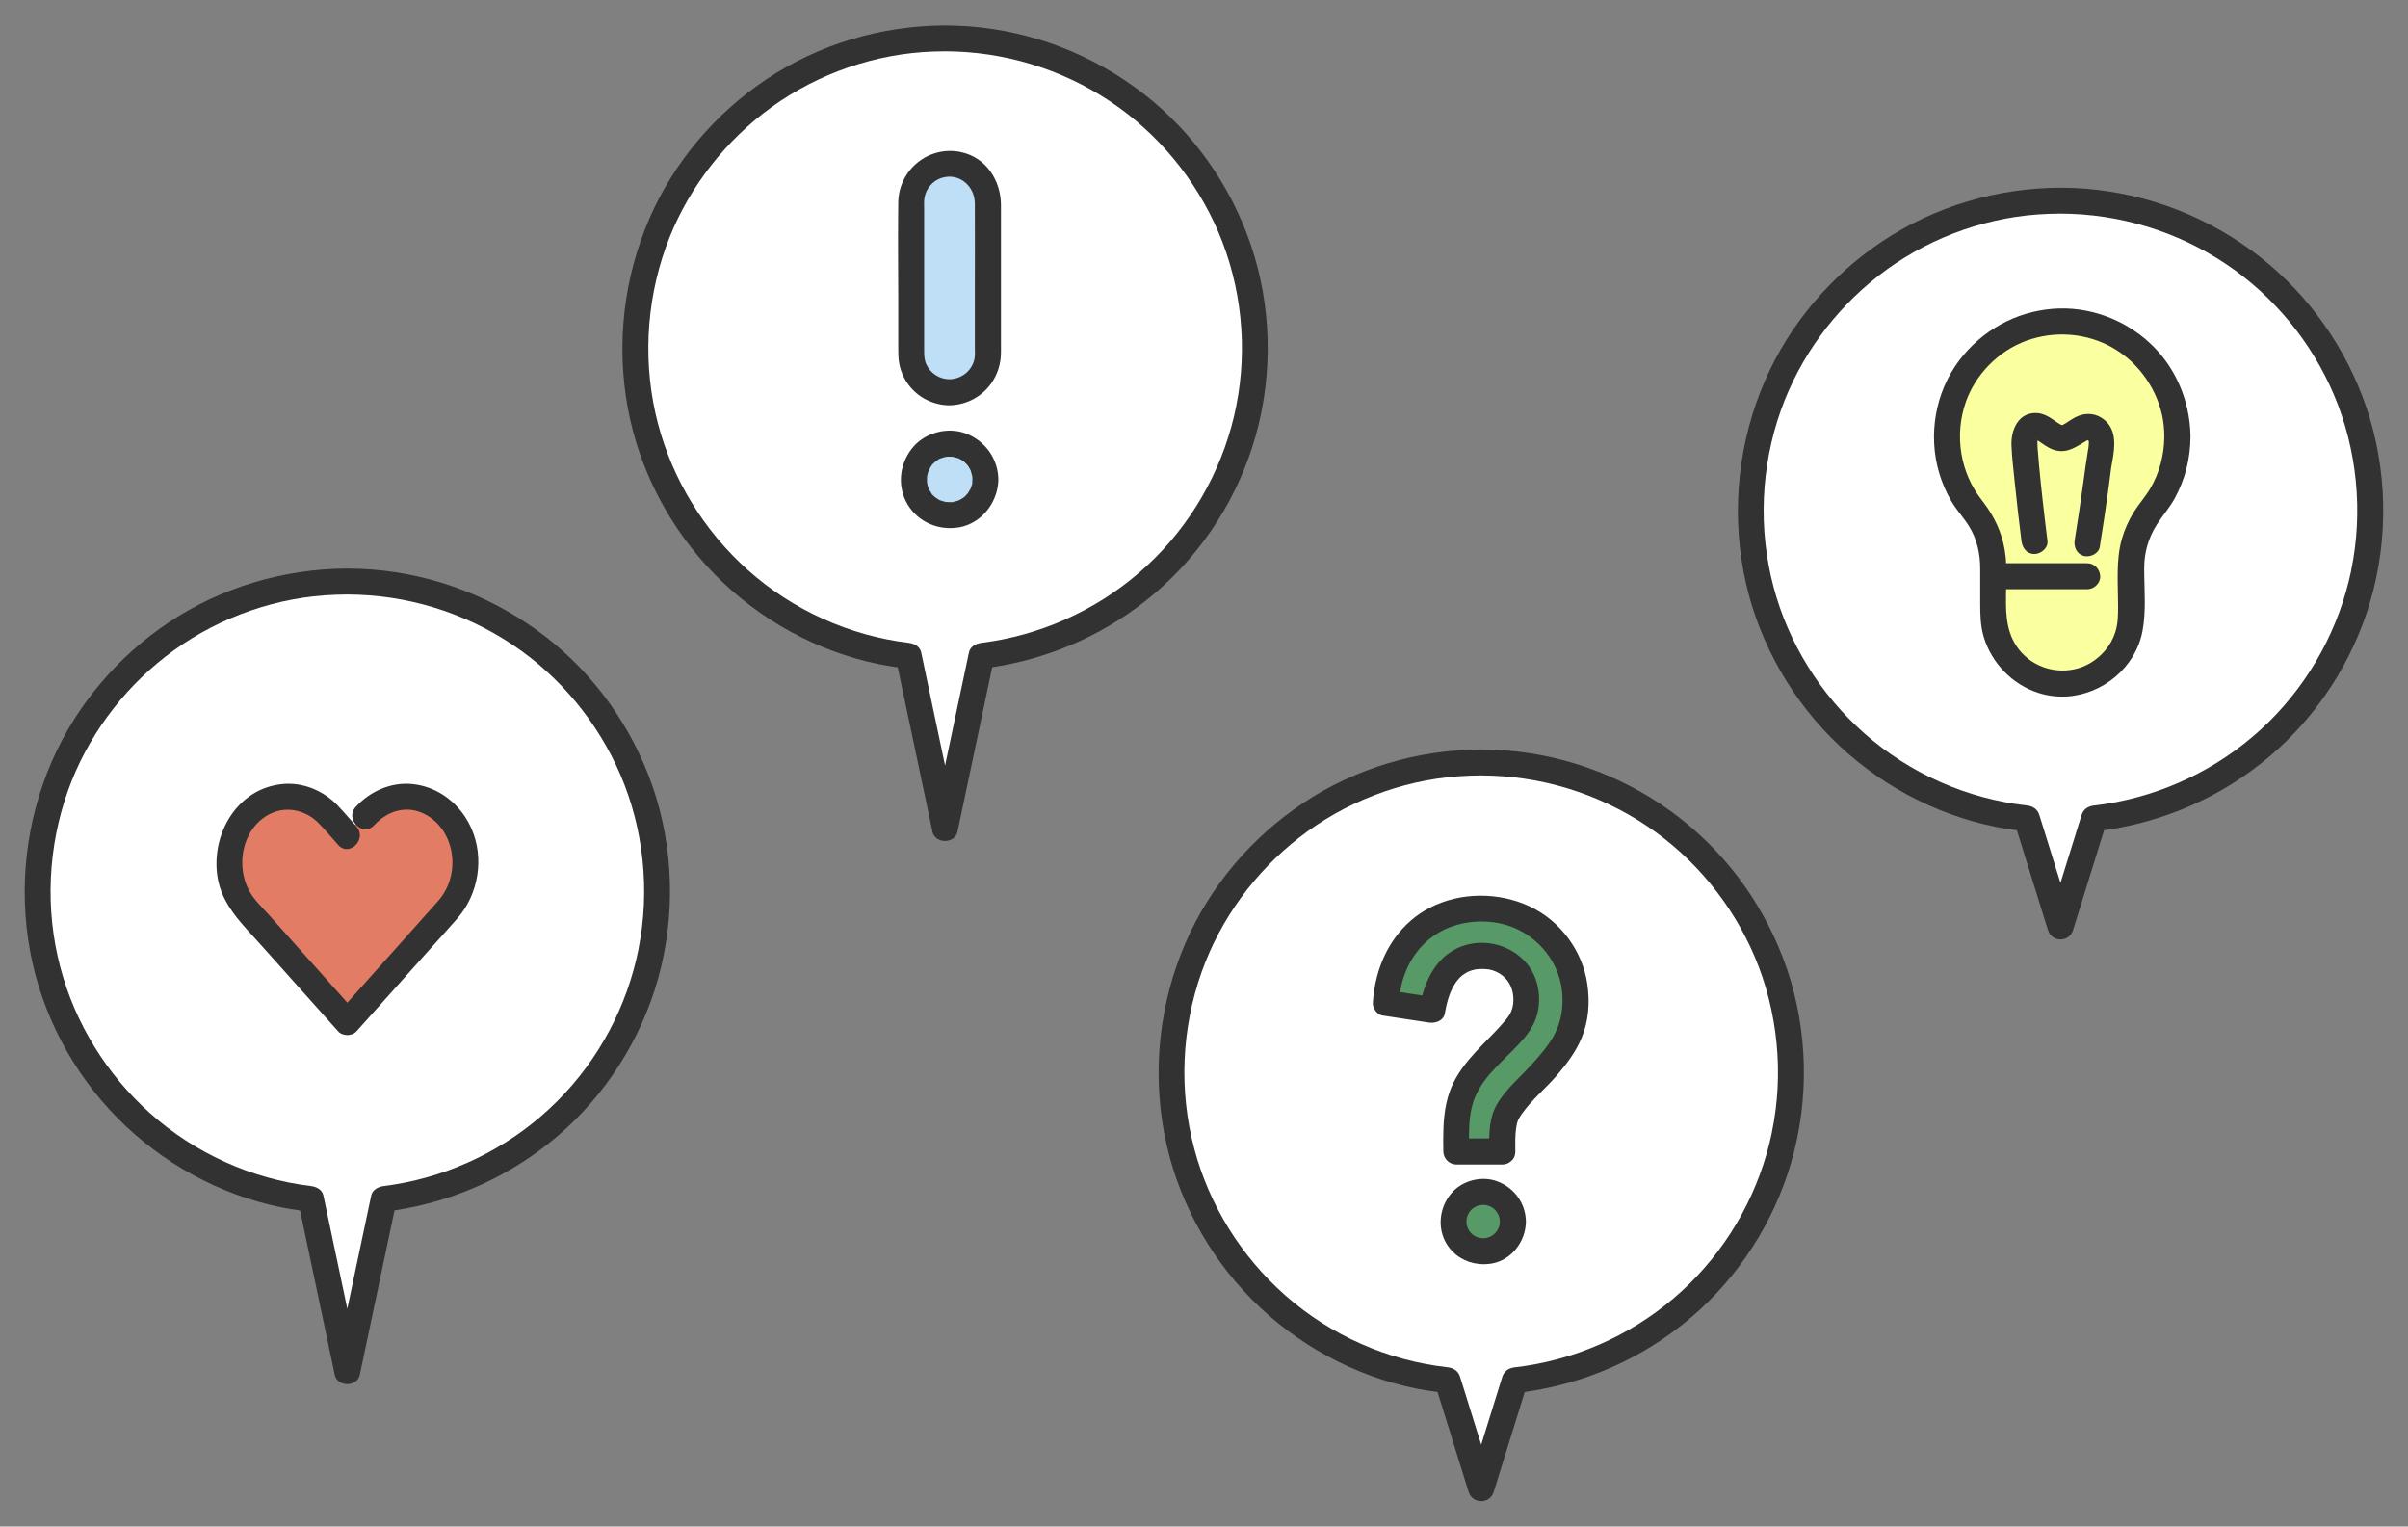<?xml version="1.0" encoding="UTF-8"?>
<svg id="_レイヤー_1" data-name="レイヤー 1" xmlns="http://www.w3.org/2000/svg" xmlns:xlink="http://www.w3.org/1999/xlink" viewBox="0 0 426 270">
  <rect x="0" y="0" width="426" height="270" fill="#808080" stroke="none"/>
  <defs>
    <style>
      .cls-1 {
        fill: none;
      }

      .cls-2 {
        fill: #323232;
      }

      .cls-3 {
        fill: #1c1c1c;
      }

      .cls-4 {
        fill: #e27c65;
      }

      .cls-5 {
        fill: #ffdc78;
      }

      .cls-6 {
        fill: #faff9f;
      }

      .cls-7 {
        fill: #d9e4d4;
      }

      .cls-8 {
        fill: #fff;
      }

      .cls-9 {
        fill: #579967;
      }

      .cls-10 {
        fill: #bfdff6;
      }

      .cls-11 {
        clip-path: url(#clippath);
      }
    </style>
    <clipPath id="clippath">
      <rect class="cls-1" width="426" height="270"/>
    </clipPath>
  </defs>
  <g class="cls-11">
    <path class="cls-8" d="M264.69,215.53s-.02-.06-.03-.1v.19c.03.05.05.05.02-.09h0Z"/>
    <path class="cls-8" d="M264.67,215.34s0,.05,0,.08c0-.03,0-.06,0-.08Z"/>
    <path class="cls-8" d="M261.97,201.33h.84c.02-.77.07-1.56.18-2.32-.33.49-.58.95-.74,1.36-.11.27-.2.6-.27.97h-.01Z"/>
    <path class="cls-7" d="M259.45,217.79c.12.18.09.05,0-.05-.04-.03-.05-.05-.08-.06.03.04.05.07.07.11h0Z"/>
    <path class="cls-7" d="M260.71,218.69s-.02-.02-.03-.03h-.01s.03.02.04.03Z"/>
    <path class="cls-7" d="M262.22,218.84h0c-.06,0-.12,0-.17.02.03,0,.07,0,.16,0h0Z"/>
    <path class="cls-7" d="M260.54,218.62s.08.03.13.04c-.03-.03-.06-.05-.11-.08-.11-.05-.2-.02-.02.04h0Z"/>
    <path class="cls-7" d="M259.41,214.11s-.03.04-.04.05c.05-.03.09-.07.16-.14.03-.06,0-.09-.11.08h0Z"/>
    <path class="cls-7" d="M259.35,217.65s.03.02.04.03h0s-.02-.02-.03-.02h0Z"/>
    <path class="cls-7" d="M259.35,214.2s.02,0,.02,0h0s-.02,0-.03,0h0Z"/>
    <path class="cls-7" d="M262.33,218.83s-.05,0-.06,0c-.02,0-.03,0-.05,0,.04,0,.08,0,.11,0Z"/>
    <path class="cls-3" d="M264.67,215.43c0,.08,0,.15,0,.2,0-.07,0-.13,0-.19h0Z"/>
    <path class="cls-3" d="M259.38,217.68s.05.03.08.06c-.03-.03-.05-.05-.09-.07h0s0,0,0,0Z"/>
    <path class="cls-3" d="M259.53,214.03c-.06.06-.11.12-.16.14h0c.08-.03.14-.09.16-.15h0Z"/>
    <path class="cls-3" d="M260.67,218.67h0s-.08-.06-.12-.08c.05.03.08.05.11.08Z"/>
    <path class="cls-3" d="M262.05,218.85c.06,0,.12-.01.17-.02.02,0,.03,0,.05,0-.16-.04-.27,0-.22.03Z"/>
    <path class="cls-2" d="M202.38,16.64c-8.9-6.93-19.61-11.1-30.86-11.98-1.44-.11-2.89-.16-4.34-.17-11.17.03-22.25,3.3-31.55,9.5-9.02,6.02-16.34,14.59-20.69,24.54-4.62,10.6-5.97,22.34-3.86,33.72,2.05,11.03,7.52,21.37,15.38,29.36,7.85,7.99,18.08,13.63,29.06,15.87,1.09.22,2.2.4,3.3.55,1.78,8.42,3.56,16.85,5.34,25.27.27,1.27.53,2.53.8,3.8.46,2.19,3.97,2.19,4.43,0,1.88-8.9,3.76-17.8,5.64-26.7.17-.79.33-1.58.5-2.38,10.66-1.63,20.63-6.13,28.87-13.17,8.48-7.25,14.73-17.06,17.75-27.79,3.11-11.06,2.81-23.13-.95-34-3.59-10.39-10.15-19.67-18.83-26.43Z"/>
    <path class="cls-8" d="M218.73,71.71c-2.03,10.21-7.06,19.65-14.42,27-7.33,7.32-16.72,12.32-26.87,14.37-1.26.25-2.53.46-3.8.62-.97.12-1.99.63-2.22,1.69-1.41,6.67-2.82,13.34-4.23,20.01-1.14-5.4-2.28-10.81-3.42-16.21-.27-1.27-.53-2.53-.8-3.8-.23-1.07-1.24-1.57-2.22-1.69-10.51-1.26-20.58-5.84-28.46-12.89-7.69-6.88-13.27-15.9-15.89-25.89-2.69-10.26-2.17-21.22,1.4-31.21,3.33-9.31,9.43-17.58,17.22-23.65,8.04-6.26,17.99-10.1,28.15-10.84,1.34-.1,2.68-.14,4.02-.15,10.41.03,20.57,3.1,29.23,8.88,8.42,5.62,15.11,13.74,19.1,23.03,4.11,9.59,5.24,20.49,3.2,30.72Z"/>
    <path class="cls-2" d="M170.87,76.67c-3.24-1.22-7.24-.16-9.43,2.52-1.78,2.17-2.47,5.04-1.82,7.7.19.8.5,1.58.94,2.32,1.9,3.19,5.57,4.7,9.17,4.05.3-.05.58-.13.86-.21,3.54-1.07,5.98-4.56,6.03-8.24-.05-3.68-2.33-6.84-5.75-8.14Z"/>
    <path class="cls-10" d="M172.01,85.33c0,.11,0,.17,0,.18-.04.2-.13.41-.17.55-.03.09-.06.2-.09.3-.01.02-.03.05-.05.08-.16.29-.32.57-.5.84,0,0,0,0,0,0-.1.08-.19.21-.28.3-.05.05-.19.2-.3.31-.03.03-.06.05-.1.07-.18.14-.39.26-.57.36-.1.05-.2.1-.29.16-.03.02-.04.03-.06.04-.03,0-.05.01-.09.02-.27.08-.54.17-.82.23-.03,0-.07.02-.1.03-.11.01-.22.01-.32.02-.28.01-.56-.01-.85-.02,0,0-.01,0-.02,0-.17-.04-.33-.07-.5-.12-.16-.05-.32-.1-.48-.16-.05-.02-.09-.02-.12-.02-.19-.09-.4-.25-.53-.33-.1-.06-.2-.14-.3-.2-.01-.01-.01-.02-.03-.03-.13-.13-.42-.33-.58-.52,0-.02-.02-.06-.05-.12-.09-.14-.19-.27-.27-.42-.06-.1-.11-.19-.16-.29-.02-.03-.04-.07-.07-.12-.12-.21-.18-.51-.23-.74-.03-.11-.05-.22-.07-.33,0-.02,0-.03-.01-.05,0-.03,0-.06,0-.11-.02-.26-.02-.53,0-.79,0-.04,0-.09,0-.13,0,0,0,0,0,0,.02-.09.04-.25.05-.28.06-.28.15-.54.24-.81,0-.01,0-.01,0-.02,0-.02.01-.02.03-.04.08-.14.15-.3.24-.44.07-.12.15-.23.22-.35.02-.03.02-.05.03-.07.11-.18.41-.42.52-.53,0,0,.03-.03.07-.07-.05.06.21-.17.24-.19.18-.12.5-.38.75-.45-.12.04-.25.1.04,0,.16-.05.32-.11.48-.16.11-.03.22-.06.33-.08,0,0,.07-.01.14-.03.1-.01.26-.03.28-.03.15,0,.29-.01.44,0,.15,0,.29.02.44.02.02,0,.02,0,.03,0,.02,0,.02,0,.04.01.33.08.65.17.97.27.15.11.35.18.51.27.09.06.19.12.28.18.04.03.08.05.12.08.02.02.04.03.07.06.19.19.39.39.58.58.02.02.03.02.04.04,0,0,0,0,0,.01.09.14.19.27.27.42.09.14.16.29.24.44.01.02.02.03.03.04,0,.01,0,.01,0,.02.1.33.19.65.27.98,0,.02,0,.03.01.05.03.18.02.39.02.56,0,.18-.01.35-.02.53Z"/>
    <path class="cls-2" d="M170.01,26.9c-5.69-1.2-10.99,3.08-11.1,8.88-.01.79-.02,1.58-.02,2.37-.05,4.92.02,9.84.02,14.76v8.64c0,.88,0,1.73.15,2.61.45,2.81,2.36,5.36,4.93,6.59,1.25.6,2.61.94,4.01.94,1.05-.02,2.04-.22,2.96-.55,3.6-1.28,6.1-4.69,6.12-8.76.01-2.34,0-4.67,0-7.01v-19.06c0-4.35-2.61-8.47-7.07-9.4Z"/>
    <path class="cls-10" d="M172.44,63.24c-.12.81-.45,1.52-.92,2.11-.83,1.05-2.12,1.7-3.54,1.73-1.76,0-3.41-1.06-4.12-2.67-.35-.79-.37-1.6-.37-2.45v-25.07c0-.49-.03-.99,0-1.47.01-.19.05-.37.08-.56.31-1.57,1.46-2.9,3.01-3.39,3.1-.98,5.86,1.43,5.88,4.52.03,5.45,0,10.9,0,16.35v8.99c0,.62.05,1.29-.03,1.9Z"/>
    <path class="cls-2" d="M297.35,144.81c-8.92-6.98-19.67-11.19-30.97-12.08-1.44-.11-2.89-.16-4.34-.17-11.17.03-22.25,3.3-31.55,9.5-9.07,6.05-16.41,14.67-20.75,24.68-4.6,10.61-5.91,22.36-3.77,33.74,2.08,11.03,7.58,21.34,15.46,29.32,7.91,8,18.22,13.63,29.26,15.83,1.2.24,2.42.42,3.63.58,1.58,5.09,3.17,10.18,4.75,15.27.25.8.5,1.6.75,2.4.68,2.18,3.75,2.18,4.43,0,1.73-5.58,3.47-11.15,5.2-16.73.1-.31.19-.63.29-.94,10.78-1.52,20.88-5.97,29.23-13.02,8.51-7.18,14.81-16.92,17.91-27.61,3.22-11.08,2.98-23.2-.73-34.14-3.55-10.45-10.11-19.82-18.82-26.63Z"/>
    <path class="cls-8" d="M313.48,200.24c-2.11,10.17-7.21,19.54-14.6,26.83-7.41,7.3-16.88,12.24-27.09,14.19-1.26.24-2.53.44-3.8.58-1.05.12-1.89.64-2.22,1.69-1.24,4-2.49,8-3.73,12-1-3.2-1.99-6.41-2.99-9.61-.25-.8-.5-1.6-.75-2.4-.33-1.06-1.17-1.57-2.22-1.69-10.59-1.17-20.75-5.68-28.73-12.74-7.77-6.87-13.42-15.91-16.08-25.94-2.72-10.26-2.24-21.22,1.31-31.22,3.32-9.36,9.44-17.7,17.27-23.79,8.04-6.26,17.99-10.1,28.15-10.84,1.34-.1,2.68-.14,4.02-.15,10.46.03,20.67,3.13,29.36,8.96,8.4,5.64,15.09,13.78,19.04,23.1,4.11,9.7,5.19,20.7,3.05,31.02Z"/>
    <path class="cls-2" d="M270.65,160.33c-5.49-2.58-12.31-2.58-17.72.23-4.89,2.54-7.99,7.08-9.33,12.2-.39,1.5-.64,3.06-.73,4.63-.05.9.74,2.07,1.69,2.22,1.86.28,3.72.56,5.59.85l2.62.4c1.14.17,2.58-.27,2.83-1.6.31-1.72.73-3.45,1.61-4.96.56-.97,1.22-1.68,2.13-2.21.13-.08.25-.16.39-.22.03,0,.56-.21.62-.23.3-.09.62-.16.93-.21.02,0,.55-.04.71-.04.48-.01.96,0,1.43.08,1.68.31,3.16,1.4,3.85,2.98.65,1.49.66,3.54-.18,4.96-.12.2-.25.39-.38.57-.01.02-.04.05-.06.08-.04.05-.09.11-.13.16-.05.06-.1.12-.15.19-.61.72-1.25,1.42-1.9,2.1-3.07,3.21-6.41,6.21-7.98,10.49-.26.71-.46,1.44-.62,2.17-.6,2.77-.57,5.68-.53,8.5.02,1.24,1.04,2.3,2.3,2.3h8.13c.63,0,1.12-.22,1.49-.55.49-.37.82-.94.81-1.75-.02-1.32-.03-2.91.14-4.09.07-.46.16-.94.32-1.38.01-.04.02-.06.03-.09.02-.04.05-.09.09-.16.17-.32.36-.62.57-.92,1.78-2.55,4.32-4.6,6.33-6.97,1.71-2.01,3.26-4.08,4.27-6.53,1.24-3.01,1.46-6.24,1-9.44-.84-5.87-4.75-11.2-10.13-13.73Z"/>
    <path class="cls-9" d="M275.01,182.94c-.05.09-.08.17-.13.26-1.02,1.81-2.4,3.41-3.79,4.95-2.12,2.35-4.72,4.47-6.31,7.25-.64,1.11-.97,2.34-1.15,3.61-.11.78-.16,1.56-.18,2.35h-3.57c-.01-2.54.13-5.12,1.12-7.42,1.81-4.24,5.91-7,8.76-10.48,1.38-1.69,2.25-3.42,2.47-5.64.24-2.42-.33-4.99-1.78-6.96-2.7-3.65-7.76-5.08-12.01-3.42-3.79,1.48-5.81,4.91-6.83,8.63-1.31-.2-2.62-.4-3.93-.6.69-4.24,2.9-8.12,6.68-10.43.84-.51,1.76-.93,2.72-1.25,3.73-1.25,8.11-1.05,11.55.66,4.35,2.16,7.38,6.42,7.75,11.29.19,2.51-.19,4.97-1.38,7.2Z"/>
    <path class="cls-2" d="M264.89,208.95c-2.81-1.06-6.3-.13-8.21,2.19-1.08,1.32-1.7,2.92-1.8,4.56-.09,1.45.22,2.92,1,4.24,1.27,2.13,3.42,3.39,5.77,3.62.75.08,1.52.05,2.29-.08,3.5-.63,5.97-3.93,6.01-7.4-.04-3.24-2.05-6-5.06-7.13Z"/>
    <circle class="cls-9" cx="262.38" cy="216.06" r="2.95"/>
    <path class="cls-2" d="M96.64,112.71c-8.9-6.93-19.61-11.1-30.86-11.98-1.44-.11-2.89-.16-4.34-.17-11.17.03-22.25,3.3-31.55,9.5-9.02,6.02-16.34,14.59-20.69,24.54-4.62,10.6-5.97,22.34-3.86,33.72,2.05,11.03,7.52,21.37,15.38,29.36,7.85,7.99,18.08,13.63,29.06,15.87,1.09.22,2.2.4,3.3.55,1.78,8.42,3.56,16.85,5.34,25.27.27,1.27.53,2.53.8,3.8.46,2.19,3.97,2.19,4.43,0,1.88-8.9,3.76-17.8,5.64-26.7.17-.79.33-1.58.5-2.38,10.66-1.63,20.63-6.13,28.87-13.17,8.48-7.25,14.73-17.06,17.75-27.79,3.11-11.06,2.81-23.13-.95-34-3.59-10.39-10.15-19.67-18.83-26.43Z"/>
    <path class="cls-8" d="M112.98,167.79c-2.03,10.21-7.06,19.65-14.42,27-7.33,7.32-16.72,12.32-26.87,14.37-1.26.25-2.52.46-3.8.62-.97.12-1.99.63-2.22,1.69-1.41,6.67-2.82,13.34-4.23,20.01-1.14-5.4-2.28-10.81-3.42-16.21-.27-1.27-.53-2.53-.8-3.8-.23-1.07-1.24-1.57-2.22-1.69-10.51-1.26-20.58-5.84-28.46-12.89-7.69-6.88-13.27-15.9-15.89-25.89-2.69-10.26-2.17-21.22,1.4-31.21,3.33-9.31,9.43-17.58,17.22-23.65,8.04-6.26,17.99-10.1,28.15-10.84,1.34-.1,2.68-.14,4.02-.15,10.41.03,20.57,3.1,29.23,8.88,8.42,5.62,15.11,13.74,19.1,23.03,4.11,9.59,5.24,20.49,3.2,30.72Z"/>
    <path class="cls-4" d="M60.55,146.51c-.1-.29-3.14-3.05-3.52-3.33s-2.76-1.05-3.24-1.14-2.28.1-3.24,0-5.24.67-5.43.95-3.62,6.19-3.62,6.19v7.9s9.23,11.52,9.9,12.09c.67.57,10.05,11.04,10.05,11.04l16.22-17.42,4.38-6.66s.19-5.43,0-5.9-1.62-4.95-2.09-5.33-5.05-3.24-5.62-3.43-6.28,0-6.28,0l-6.6,5.52-.92-.48Z"/>
    <path class="cls-2" d="M80.91,162.45c3.78-4.33,4.8-10.74,2.47-15.96-.31-.7-.68-1.38-1.11-2.03-2.14-3.21-5.42-5.37-9.29-5.78-3.78-.4-7.51,1.27-10.04,4.03-2,2.17,1.24,5.43,3.25,3.25,1.73-1.88,4.07-3.02,6.64-2.7.8.1,1.55.36,2.26.71,1.46.73,2.71,1.93,3.55,3.35,2.21,3.75,1.78,8.76-1.11,12.02-4.27,4.81-8.57,9.59-12.85,14.39-1.08,1.21-2.15,2.41-3.23,3.62-3.23-3.62-6.47-7.24-9.7-10.86-1.4-1.57-2.8-3.13-4.2-4.7-.36-.4-.73-.8-1.11-1.2-.57-.61-1.14-1.23-1.63-1.9-3.44-4.61-2.28-12.32,3.19-14.84,1.98-.92,4.22-.8,6.12.12.72.35,1.4.8,1.99,1.37,1.32,1.27,2.49,2.73,3.71,4.1,1.52,1.7,3.78.16,3.85-1.64.02-.54-.15-1.1-.6-1.61-1.11-1.25-2.2-2.53-3.35-3.74-2.5-2.62-6.17-4.15-9.81-3.77-7.95.82-12.53,8.78-11.46,16.26.73,5.12,4.46,8.55,7.73,12.21,1.81,2.02,3.61,4.04,5.42,6.06,2.74,3.07,5.48,6.14,8.22,9.2.79.89,2.46.89,3.25,0,.34-.38.69-.77,1.03-1.15,4.01-4.49,8.02-8.97,12.03-13.46,1.59-1.78,3.21-3.55,4.78-5.35Z"/>
    <path class="cls-5" d="M364.8,75.23s0,0-.01,0c-.18.01-.24.11.01,0Z"/>
    <path class="cls-5" d="M359.98,77.65s.03,0,.13-.03c-.03-.01-.08-.01-.13.03Z"/>
    <path class="cls-5" d="M369.48,78.07s.04.05.05.07c0-.29-.12-.22-.05-.07Z"/>
    <path class="cls-5" d="M360.57,77.4c.04-.15.03-.14-.02.02.02-.01.03-.02.02-.02Z"/>
    <path class="cls-5" d="M369.53,78.14h0s.01.02.02.03c0,0-.01-.02-.02-.03Z"/>
    <path class="cls-2" d="M399.83,45.45c-8.92-6.98-19.67-11.19-30.97-12.08-1.44-.11-2.89-.17-4.34-.17-11.17.03-22.25,3.3-31.55,9.5-9.07,6.05-16.41,14.67-20.75,24.68-4.6,10.61-5.91,22.36-3.77,33.74,2.08,11.03,7.58,21.34,15.46,29.32,7.91,8,18.22,13.63,29.27,15.83,1.2.24,2.42.42,3.63.58,1.58,5.09,3.17,10.18,4.75,15.27.25.8.5,1.6.75,2.4.68,2.18,3.75,2.18,4.43,0,1.73-5.58,3.47-11.15,5.2-16.73.1-.31.19-.63.29-.94,10.78-1.52,20.88-5.97,29.23-13.02,8.51-7.18,14.81-16.92,17.91-27.61,3.22-11.08,2.98-23.2-.73-34.14-3.55-10.45-10.11-19.82-18.82-26.63Z"/>
    <path class="cls-8" d="M415.96,100.87c-2.11,10.17-7.21,19.54-14.6,26.83-7.41,7.3-16.88,12.24-27.09,14.19-1.26.24-2.53.44-3.8.58-1.05.12-1.89.64-2.22,1.69-1.24,4-2.49,8-3.73,12-1-3.2-1.99-6.41-2.99-9.61-.25-.8-.5-1.6-.75-2.4-.33-1.06-1.17-1.57-2.22-1.69-10.59-1.17-20.75-5.68-28.73-12.74-7.77-6.87-13.42-15.91-16.08-25.94-2.72-10.26-2.24-21.22,1.31-31.22,3.32-9.36,9.44-17.7,17.27-23.79,8.04-6.26,17.99-10.1,28.15-10.84,1.34-.1,2.68-.14,4.02-.15,10.46.03,20.67,3.13,29.36,8.96,8.4,5.64,15.09,13.78,19.04,23.1,4.11,9.7,5.19,20.7,3.05,31.02Z"/>
    <path class="cls-2" d="M369.48,78.07s.03.05.05.07h0s-.02-.04-.05-.07Z"/>
    <path class="cls-2" d="M365.51,123.2c6.47-.36,12.26-5.1,13.51-11.53.7-3.61.3-7.53.31-11.19,0-2.8.76-5.4,2.28-7.77,1-1.56,2.24-2.94,3.13-4.58.88-1.63,1.59-3.38,2.05-5.18.48-1.86.71-3.79.73-5.71-.01-1.69-.22-3.38-.59-5.01-1-4.39-3.26-8.46-6.61-11.56-4.6-4.26-10.89-6.55-17.16-6.05-6.64.53-12.61,3.88-16.6,9.19-4.19,5.58-5.48,13.1-3.52,19.78.51,1.75,1.25,3.47,2.17,5.05.9,1.54,2.12,2.84,3.07,4.34,1.47,2.32,2.04,4.91,2.04,7.62v5.92c0,2.09.02,4.16.64,6.19,1.42,4.64,5.08,8.36,9.58,9.82,1.57.51,3.25.75,4.97.66Z"/>
    <path class="cls-6" d="M358.77,116.48c-.78-.61-1.47-1.35-2.04-2.21-2.03-3.06-1.88-6.56-1.83-10.05h14.35c1.2,0,2.35-1.06,2.3-2.3-.06-1.24-1.01-2.3-2.3-2.3h-14.35c-.02-.41-.04-.82-.09-1.23-.05-.43-.11-.84-.18-1.25-.53-3.04-1.79-5.71-3.67-8.2-.11-.14-.21-.29-.32-.43-3.88-4.9-4.93-11.54-2.86-17.43,1.72-4.89,5.79-9.01,10.65-10.79,5.05-1.85,10.73-1.43,15.39,1.26,2.09,1.2,3.88,2.81,5.31,4.69,1.6,2.09,2.76,4.51,3.35,7.12.29,1.28.4,2.57.41,3.88-.03,3.25-.85,6.4-2.51,9.2-.85,1.44-1.98,2.68-2.87,4.1-.93,1.49-1.67,3.15-2.15,4.85-1.05,3.74-.65,7.91-.65,11.76,0,1.64,0,3.19-.53,4.77-.75,2.28-2.41,4.22-4.48,5.41-3.51,2.01-7.89,1.56-10.95-.85Z"/>
    <path class="cls-2" d="M373.46,82.91s0-.06.01-.09c0-.02.01-.05.02-.08.04-.21.08-.43.11-.65.09-.51.19-1.02.26-1.54.39-2.58.3-5.27-2.26-6.76-1.15-.66-2.54-.74-3.77-.28-.61.23-1.15.53-1.69.89-.23.15-.45.31-.67.45-.09.06-.59.32-.63.35,0,0,0,0,0,0,0-.04-.27-.1-.19-.04-.43-.23-.83-.51-1.22-.79-.97-.69-2.04-1.31-3.27-1.32-3.15-.03-4.42,3.05-4.31,5.74.09,2.24.37,4.49.6,6.72.35,3.4.74,6.79,1.17,10.18.16,1.23.94,2.3,2.3,2.3,1.12,0,2.45-1.06,2.3-2.3-.3-2.38-.58-4.77-.85-7.16-.23-2.07-.45-4.15-.64-6.23-.08-.91-.16-1.82-.23-2.74-.03-.44-.07-.87-.06-1.31,0-.11.01-.23.02-.35.08.05.16.09.24.14.87.59,1.68,1.23,2.71,1.55,2.37.72,4.02-.68,5.94-1.76,0,0,0,0,0,0-.05.04-.03.05.03.04.04.06.08.12.11.18-.07-.15.04-.22.05.07,0,0,.02.03.02.03,0,0-.01-.02-.02-.03,0,.03,0,.06,0,.1,0,.15-.01.29-.02.44-.03.49-.05.56-.16,1.18-.3,1.81-.55,3.62-.79,5.43-.47,3.42-.98,6.83-1.53,10.23-.2,1.22.32,2.47,1.6,2.83,1.1.3,2.63-.37,2.83-1.6.55-3.4,1.06-6.82,1.53-10.23.16-1.2.32-2.4.47-3.61ZM359.98,77.65c.05-.04.1-.04.13-.03-.1.04-.16.06-.13.03ZM360.57,77.4s0,0-.02.02c.05-.16.05-.17.02-.02ZM364.78,75.24s0,0,.01,0c-.26.12-.19.01-.01,0Z"/>
  </g>
</svg>